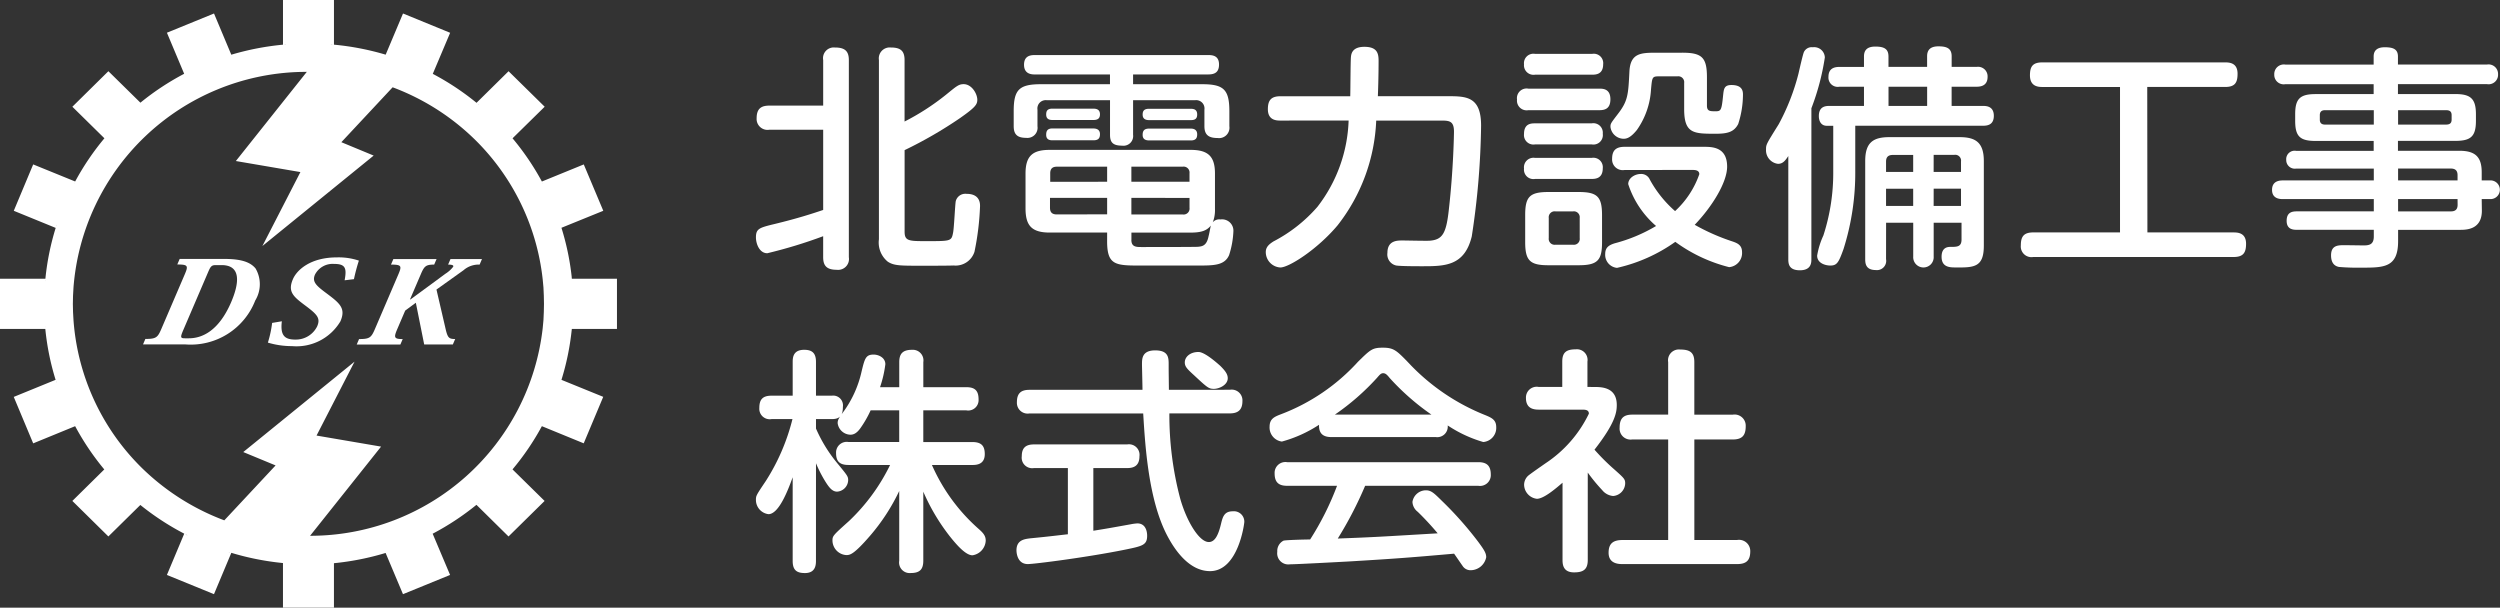 <svg height="42.919" viewBox="0 0 176.571 42.919" width="176.571" xmlns="http://www.w3.org/2000/svg"><rect x="0" y="0" width="176.571" height="42.919" fill="#333333" stroke="none"/><g fill="#fff"><path d="m36.128 33.248-.074.073c.022-.026.046-.052.067-.079zm-2.3 2.271-.067.065-.006-.006.073-.058m-3.373 2.24-.061.023c.019-.008.038-.02.058-.03zm-3.037 1.234-.062.025.064-.021m-11.2.026-.085-.035c.03.01.059.016.089.025zm-2.954-1.2-.145-.059.005-.012zm-8.023-7.824-.043-.1.047.091zm-1.243-2.958-.041-.1h.01c.011.034.02.068.032.1m-.817-3.932v-.06l.007.06zm0-3.241v-.064h.007c0 .022-.005.043-.007.064m.776-3.9.041-.1c-.012.033-.021.067-.032.1zm1.254-2.979.031-.072h.006c-.012.023-.024.047-.037.07m2.233-3.319.015-.016-.013.016zm2.353-2.309.025-.024zm10.31-4.224h.14c-.048 0-.093.006-.14.012zm3.229 0h.127v.011zm10.419 4.2.077.074c-.029-.022-.055-.046-.083-.069zm2.308 2.272.062.062-.006.006c-.02-.022-.038-.047-.056-.069m2.272 3.316.023.056c-.008-.018-.02-.035-.03-.053zm1.262 3.008.017.042c-.005-.015-.012-.029-.016-.043m-12.686 15.613-4.558-.78 2.685-5.222-7.782 6.323-.079.064 2.283.944-3.622 3.879a16.7 16.7 0 0 1 -5.821-3.7 16.292 16.292 0 0 1 -4.831-10.451l-.032-.571-.012-.57.012-.575.032-.572a16.5 16.5 0 0 1 16.015-15.231l.466-.008-5.013 6.3 4.559.78-2.685 5.223 7.781-6.324.078-.064-2.282-.945 3.622-3.878a16.619 16.619 0 0 1 5.4 3.305 16.314 16.314 0 0 1 5.2 10.273l.053.57.025.571.011.576-.011.568-.025.57-.053.572a16.521 16.521 0 0 1 -16.431 14.672zm13.472-8.311h3.188v-3.547h-3.187l-.012-.126v-.025a18.191 18.191 0 0 0 -.722-3.446l2.955-1.2-1.378-3.275-2.94 1.2-.018.008a18.366 18.366 0 0 0 -2.073-3.053l2.226-2.187.044-.043-2.507-2.465-.043-.043-2.263 2.232a18.654 18.654 0 0 0 -3.09-2.046l1.226-2.9-3.271-1.34-.058-.023-1.225 2.908a18.993 18.993 0 0 0 -3.652-.706v-3.155h-3.6v3.156a18.97 18.97 0 0 0 -3.651.708l-1.221-2.911-3.326 1.358 1.218 2.9a18.52 18.52 0 0 0 -3.09 2.042l-2.217-2.18-.046-.043-2.543 2.509 2.25 2.215.013.013a18.334 18.334 0 0 0 -2.065 3.051l-2.909-1.183-.056-.023-1.371 3.276 2.94 1.2.02.008a18.149 18.149 0 0 0 -.727 3.592h-3.206v3.546h3.2a18.18 18.18 0 0 0 .727 3.592l-2.9 1.184-.056.023 1.373 3.281 2.963-1.214a18.355 18.355 0 0 0 2.058 3.056l-2.255 2.224 2.544 2.509 2.258-2.224a18.579 18.579 0 0 0 3.1 2.027l-1.2 2.86-.024.055 3.27 1.335.056.023 1.225-2.92a19.015 19.015 0 0 0 3.647.722v3.15h3.6v-3.139a18.926 18.926 0 0 0 3.649-.724l1.227 2.912 3.27-1.335.057-.023-1.231-2.913a18.643 18.643 0 0 0 3.093-2.04l2.265 2.235 2.548-2.509-2.255-2.217-.009-.014a18.268 18.268 0 0 0 2.072-3.05l2.955 1.211 1.378-3.283-2.95-1.2a18.26 18.26 0 0 0 .715-3.439z"/><path d="m14.684 17.711c-.282 0-.364.072-.532.465l-1.777 4.144c-.213.5-.189.561.132.561h.272c.907 0 2.1-.489 2.987-2.552.578-1.35.72-2.618-.68-2.618zm-5.142 5.6.164-.385c.756 0 .868-.1 1.122-.69l1.663-3.878c.258-.6.225-.691-.53-.691l.169-.393h3.142c1.188 0 1.841.216 2.218.674a2.207 2.207 0 0 1 -.023 2.263 4.89 4.89 0 0 1 -4.954 3.1z" transform="translate(.56 1.013)"/><path d="m18.86 21.684c-.128 1.029.221 1.293.956 1.293a1.68 1.68 0 0 0 1.537-.931c.241-.562.03-.819-.77-1.422-.892-.666-1.333-1-.943-1.911.275-.643 1.225-1.541 3.108-1.541a4.476 4.476 0 0 1 1.552.228 13.274 13.274 0 0 0 -.349 1.31l-.658.08c.167-.884.042-1.157-.753-1.157a1.4 1.4 0 0 0 -1.341.756c-.21.489.06.755.745 1.268 1 .746 1.456 1.091 1.053 2.03a3.609 3.609 0 0 1 -3.419 1.752 5.848 5.848 0 0 1 -1.705-.248 7.776 7.776 0 0 0 .3-1.391z" transform="translate(1.047 1.007)"/><path d="m29.432 19.438.658 2.835c.141.585.241.658.664.658l-.165.384h-2.024l-.59-2.946-.752.555-.561 1.31c-.258.6-.219.7.386.7l-.165.386h-3.083l.165-.386c.745 0 .857-.1 1.113-.69l1.662-3.878c.258-.6.225-.691-.52-.691l.169-.393h3.051l-.169.393c-.583 0-.7.1-.953.7l-.755 1.759h.037l2.469-1.816a2.083 2.083 0 0 0 .543-.489c.046-.1-.055-.154-.358-.154l.169-.393h2.224l-.168.393a1.626 1.626 0 0 0 -1.139.4z" transform="translate(1.395 1.013)"/><path d="m10.5 13.3c0 .668.307.668 1.563.668 1.727 0 1.747 0 1.865-.618.067-.351.133-1.9.184-2.205a.7.7 0 0 1 .765-.517c.951 0 .951.684.951.868a19.056 19.056 0 0 1 -.393 3.223 1.4 1.4 0 0 1 -1.476.969c-.4.017-1.727.017-2.254.017-1.527 0-1.951 0-2.391-.284a1.742 1.742 0 0 1 -.628-1.586v-12.657a.772.772 0 0 1 .845-.886c.695 0 .966.251.966.886v4.343a17.048 17.048 0 0 0 2.9-1.872c.762-.618.915-.768 1.272-.768.577 0 .966.685.966 1.1 0 .334-.137.535-1.205 1.286a29.965 29.965 0 0 1 -3.93 2.274zm-5.751-7.2h-3.8a.771.771 0 0 1 -.9-.818c0-.7.356-.886.9-.886h3.8v-3.219a.758.758 0 0 1 .828-.885c.679 0 .985.234.985.885v13.93a.766.766 0 0 1 -.848.885c-.679 0-.966-.251-.966-.885v-1.487a33.8 33.8 0 0 1 -3.948 1.203c-.542 0-.8-.652-.8-1.119 0-.618.237-.685 1.34-.952 1.645-.4 2.612-.718 3.409-.986z" transform="translate(53.391 3.063)"/><path d="m41.44 6.336c.235 0 .44.1.44.4 0 .234-.067.434-.44.434h-2.953c-.2 0-.459-.05-.459-.385 0-.251.07-.451.459-.451zm0-1.4c.287 0 .44.116.44.4 0 .251-.1.4-.44.4h-2.953c-.169 0-.459-.034-.459-.385 0-.251.086-.417.459-.417zm-4.208 9.264c0 .5.357.5.714.5.255 0 3.781 0 3.985-.017.337-.033.628-.083.762-.784.02-.033.137-.685.153-.718-.255.318-.593.5-1.425.5h-4.186v.519zm0-2.974v1.174h3.632a.419.419 0 0 0 .475-.468v-.7zm0-1.136h4.106v-.6a.419.419 0 0 0 -.475-.467h-3.631zm-1.712 0v-1.065h-3.545c-.271 0-.475.1-.475.467v.6zm0 2.3v-1.161h-4.036v.7c0 .318.153.468.475.468zm-.966-6.063c.2 0 .46.067.46.4 0 .268-.1.434-.46.434h-2.9c-.2 0-.439-.05-.439-.385 0-.251.067-.451.439-.451zm0-1.4c.2 0 .46.05.46.4 0 .3-.172.4-.46.4h-2.9c-.2 0-.439-.05-.439-.385 0-.234.067-.417.439-.417zm.966 8.751h-4.052c-1.307 0-1.712-.517-1.712-1.72v-2.449c0-1.27.526-1.671 1.712-1.671h9.952c1.241 0 1.716.468 1.716 1.671v2.491a2.37 2.37 0 0 1 -.154.952.6.6 0 0 1 .542-.2.8.8 0 0 1 .915.8 6.219 6.219 0 0 1 -.306 1.72c-.322.735-1.084.735-2.238.735h-4.17c-1.664 0-2.206-.083-2.206-1.72zm1.833-6.908a.685.685 0 0 1 -.781.769c-.664 0-.848-.251-.848-.769v-2.439h-4.46a.588.588 0 0 0 -.664.669v1.169a.717.717 0 0 1 -.8.819c-.593 0-.879-.217-.879-.819v-1.069c0-1.52.388-1.9 1.931-1.9h4.869v-.689h-5.305c-.22 0-.765-.017-.765-.685 0-.635.459-.685.765-.685h12.245c.322 0 .762.05.762.669 0 .534-.286.7-.762.7h-5.308v.69h4.864c1.511 0 1.936.351 1.936 1.9v1.069a.734.734 0 0 1 -.832.831c-.644 0-.93-.234-.93-.835v-1.165a.588.588 0 0 0 -.664-.669h-4.374z" transform="translate(42.675 2.748)"/><path d="m58.231 5.424c-.271 0-.883-.016-.883-.8 0-.6.2-.918.883-.918h4.935c.016-.451.016-2.5.052-2.806.031-.284.169-.685.95-.685.93 0 1 .5 1 1 0 .785-.02 1.7-.051 2.488h5.017c1.272 0 2.273.067 2.273 2.071a55.062 55.062 0 0 1 -.659 7.833c-.511 2.088-1.9 2.105-3.479 2.105-.409 0-1.508 0-1.849-.05a.8.8 0 0 1 -.628-.9c0-.869.695-.869 1.052-.869.307 0 1.645.033 1.916.017.934-.067 1.189-.517 1.374-2.239.322-2.84.358-5.327.358-5.462 0-.752-.322-.785-.915-.785h-4.577a12.827 12.827 0 0 1 -2.729 7.4c-1.414 1.686-3.431 2.976-4.04 2.976a1.091 1.091 0 0 1 -1.031-1.089c0-.368.255-.568.545-.753a10.571 10.571 0 0 0 3.1-2.438 10.506 10.506 0 0 0 2.206-6.1z" transform="translate(32.2 3.092)"/><path d="m97.06.876c1.394 0 1.747.334 1.747 1.737v2c0 .4.22.4.613.4.372 0 .423-.067.525-1.086.052-.484.067-.768.593-.768.746 0 .813.4.813.668a6.779 6.779 0 0 1 -.337 2.088c-.291.551-.73.685-1.578.685-1.559 0-2.238 0-2.238-1.737v-1.849a.417.417 0 0 0 -.475-.468h-1.273c-.511 0-.511.033-.593.918a5.506 5.506 0 0 1 -1 2.873c-.408.5-.679.618-.93.618a.948.948 0 0 1 -.934-.835c0-.234.016-.251.511-.9.726-.935.746-1.37.828-3.023.068-1.27.779-1.32 1.847-1.32h1.881zm-4.068 8.284a.752.752 0 0 1 -.883-.785c0-.6.271-.852.883-.852h5.579c.592 0 1.661 0 1.661 1.4 0 1.136-1.1 2.872-2.289 4.108a14.623 14.623 0 0 0 2.7 1.187c.322.116.644.25.644.751a1 1 0 0 1 -.915 1.053 10.971 10.971 0 0 1 -3.8-1.787 11.419 11.419 0 0 1 -4.118 1.838.924.924 0 0 1 -.832-.986c0-.485.306-.634.679-.752a11.2 11.2 0 0 0 2.913-1.22 6.58 6.58 0 0 1 -1.967-2.956c0-.434.475-.718.883-.718a.664.664 0 0 1 .644.4 8.124 8.124 0 0 0 1.782 2.222 6.408 6.408 0 0 0 1.712-2.606c0-.3-.337-.3-.475-.3zm-3.172 3.391a.417.417 0 0 0 -.475-.468h-1.236a.419.419 0 0 0 -.475.468v1.42a.418.418 0 0 0 .475.467h1.237a.416.416 0 0 0 .475-.467zm1.578 1.7c0 1.286-.306 1.637-1.664 1.637h-2.12c-1.3 0-1.645-.317-1.645-1.637v-1.9c0-1.319.326-1.636 1.664-1.636h2.1c1.323 0 1.664.318 1.664 1.636zm-.73-5.946a.668.668 0 0 1 .781.735c0 .752-.561.752-.816.752h-3.965a.667.667 0 0 1 -.781-.735.675.675 0 0 1 .781-.752zm0-2.439a.668.668 0 0 1 .781.735.667.667 0 0 1 -.781.752h-4a.668.668 0 0 1 -.781-.735c0-.735.491-.752.781-.752zm.032-4.907a.665.665 0 0 1 .777.735c0 .718-.526.735-.777.735h-4.032a.673.673 0 0 1 -.781-.735.667.667 0 0 1 .781-.735zm.507 2.456c.271 0 .781.016.781.752 0 .652-.373.769-.781.769h-5.014a.683.683 0 0 1 -.8-.752.682.682 0 0 1 .8-.769z" transform="translate(21.752 2.846)"/><path d="m125.167 11.434h1.933v-1.219h-1.931zm0-2.405h1.933v-.736a.413.413 0 0 0 -.475-.468h-1.457zm-.459-6.013h-2.728v1.353h2.728zm-.986 7.2h-1.916v1.219h1.916zm0-1.186v-1.2h-1.37c-.2 0-.546 0-.546.468v.735zm-1.916 6.163a.653.653 0 0 1 -.726.768c-.7 0-.746-.451-.746-.768v-6.933c0-1.319.573-1.686 1.712-1.686h4.954c1.119 0 1.712.367 1.712 1.686v5.98c0 1.52-.675 1.554-2.018 1.537-.388 0-.966-.017-.966-.752 0-.7.475-.7.644-.7.443 0 .765 0 .765-.517v-1.189h-1.967v2.389a.724.724 0 1 1 -1.445 0v-2.389h-1.916zm2.9-13.58v-.752c0-.384.169-.7.8-.7.577 0 .934.134.934.7v.752h1.76a.673.673 0 0 1 .777.7c0 .618-.455.7-.777.7h-1.763v1.356h2.2c.22 0 .781 0 .781.7 0 .668-.495.7-.781.7h-9.006v3.16a17.815 17.815 0 0 1 -.828 5.545c-.342.952-.46 1.169-.934 1.169-.322 0-.93-.15-.93-.7a5.582 5.582 0 0 1 .439-1.42 14.269 14.269 0 0 0 .698-4.523v-3.228h-.46c-.388 0-.557-.318-.557-.685 0-.7.49-.719.781-.719h2.407v-1.353h-1.747a.655.655 0 0 1 -.762-.7c0-.568.373-.7.762-.7h1.747v-.738c0-.334.118-.7.8-.7.628 0 .93.167.93.7v.735zm-8.174 13.58c0 .234 0 .785-.813.785-.781 0-.816-.468-.816-.785v-7.284c-.2.3-.373.551-.726.551a.964.964 0 0 1 -.848-1.019c0-.351.016-.367.9-1.787a15.5 15.5 0 0 0 1.39-3.558c.118-.517.322-1.4.388-1.537a.61.61 0 0 1 .628-.334.754.754 0 0 1 .848.719 17.106 17.106 0 0 1 -.95 3.591z" transform="translate(11.403 3.112)"/><path d="m150.86 13.973h6.089c.306 0 .879.033.879.8 0 .618-.184.935-.879.935h-14.149a.753.753 0 0 1 -.88-.818c0-.618.2-.918.88-.918h6.125v-10.272h-5.477c-.275 0-.884-.017-.884-.819 0-.635.2-.918.884-.918h12.9c.338 0 .879.05.879.8 0 .635-.184.936-.879.936h-5.5z" transform="translate(.808 2.443)"/><path d="m183.2 10.989h-4.2v.869h3.729c.323 0 .475-.15.475-.467zm-4.2-2.154v.835h4.2v-.37c0-.334-.169-.468-.475-.468h-3.729zm0-3.107h3.373c.239 0 .408-.067.408-.351v-.317c0-.284-.169-.351-.408-.351h-3.373zm-1.716 0v-1.019h-3.438c-.24 0-.374.1-.374.351v.317c0 .217.1.351.374.351zm7.633 6.08c0 1.353-1.119 1.353-1.559 1.353h-4.357v.8c0 1.871-1 1.871-2.614 1.871a15.43 15.43 0 0 1 -1.559-.05c-.271-.05-.562-.234-.562-.818 0-.719.5-.719.95-.719.224 0 1.19.016 1.374.016.444 0 .695-.117.695-.635v-.467h-5.426c-.255 0-.73-.016-.73-.635s.408-.668.73-.668h5.426v-.866h-6.406c-.189 0-.781 0-.781-.652 0-.667.592-.667.781-.667h6.406v-.836h-5.485a.606.606 0 0 1 -.7-.618.594.594 0 0 1 .7-.634h5.476v-.7h-4.087c-1.1 0-1.457-.3-1.457-1.42v-.469c0-1.085.337-1.42 1.442-1.42h4.1v-.7h-6.238a.665.665 0 0 1 -.781-.685.676.676 0 0 1 .781-.7h6.238v-.571c0-.468.307-.652.781-.652.543 0 .935.1.935.652v.568h6.289a.672.672 0 0 1 .782.685.669.669 0 0 1 -.782.7h-6.289v.7h4.052c1.068 0 1.456.317 1.456 1.42v.467c0 1.1-.353 1.42-1.456 1.42h-4.052v.7h4.357c1.151 0 1.559.483 1.559 1.52v.572h.577a.661.661 0 1 1 0 1.319h-.577z" transform="translate(-9.627 3.072)"/><path d="m211.469 8.373a12.964 12.964 0 0 0 3.274 4.493c.341.3.526.5.526.852a1.1 1.1 0 0 1 -.935 1.035c-.506 0-1.185-.818-1.625-1.37a14.346 14.346 0 0 1 -1.849-3.123v4.877c0 .651-.286.869-.9.869a.746.746 0 0 1 -.8-.869v-4.926a14.067 14.067 0 0 1 -2.069 3.173c-1.17 1.353-1.425 1.353-1.68 1.353a1.043 1.043 0 0 1 -.966-1.019c0-.335.035-.368 1.17-1.387a13.7 13.7 0 0 0 2.9-3.958h-2.933c-.648 0-.883-.267-.883-.852a.753.753 0 0 1 .883-.769h3.577v-2.237h-2.018a7.694 7.694 0 0 1 -.73 1.27c-.255.351-.475.451-.7.451a.934.934 0 0 1 -.9-.818c0-.184.051-.318.322-.685a7.652 7.652 0 0 0 1.367-2.957c.22-.9.287-1.2.848-1.2.358 0 .832.217.832.685a8.075 8.075 0 0 1 -.376 1.62h1.358v-1.772c0-.585.239-.869.9-.869a.751.751 0 0 1 .8.869v1.77h3.038c.613 0 .864.251.864.869a.734.734 0 0 1 -.864.768h-3.04v2.238h3.458c.628 0 .884.251.884.852 0 .752-.612.768-.884.768h-2.85zm-8.19 6.782c0 .334-.067.852-.777.852-.561 0-.867-.184-.867-.852v-5.913c-.338.936-.981 2.606-1.712 2.606a1.014 1.014 0 0 1 -.884-.986c0-.317 0-.317.695-1.353a14.659 14.659 0 0 0 1.885-4.376h-1.476a.738.738 0 0 1 -.864-.785c0-.584.22-.869.864-.869h1.492v-2.388c0-.334.051-.852.813-.852.562 0 .832.234.832.852v2.388h1.12a.692.692 0 0 1 .781.786c0 .618-.22.868-.781.868h-1.119v.667a10.161 10.161 0 0 0 1.441 2.371c.781.953.832 1 .832 1.286a.838.838 0 0 1 -.781.8c-.337 0-.558-.284-.813-.685a8.921 8.921 0 0 1 -.679-1.32z" transform="translate(-145.649 24.467)"/><path d="m242.651 1.378c.337.334.542.585.542.886 0 .483-.609.752-.981.752-.358 0-.46-.084-1.409-.969-.475-.434-.644-.6-.644-.9 0-.384.373-.735.966-.735.459 0 1.374.835 1.527.968m.695 1.7a.76.76 0 0 1 .883.8c0 .6-.29.869-.883.869h-4.277a23.141 23.141 0 0 0 .75 5.963c.44 1.6 1.339 3.123 2.034 3.123.4 0 .66-.417.864-1.286.118-.484.22-.885.832-.885a.737.737 0 0 1 .813.752c0 .117-.424 3.474-2.422 3.474-1.543 0-2.563-1.636-3.019-2.5-1.323-2.506-1.562-6.331-1.7-8.636h-8.041a.758.758 0 0 1 -.879-.8c0-.585.252-.869.879-.869h7.99c0-.284-.035-1.6-.035-1.8 0-.4 0-.986.934-.986.95 0 .95.535.95 1v.285c0 .234.016 1.285.016 1.5zm-11.447 5.531h-2.391a.744.744 0 0 1 -.864-.835c0-.6.286-.835.864-.835h6.58a.747.747 0 0 1 .868.835c0 .685-.409.835-.868.835h-2.389v4.426c.95-.15 1.123-.184 2.615-.451a3.668 3.668 0 0 1 .491-.067c.608 0 .694.6.694.868 0 .668-.337.735-1.559.986-2.63.534-6.4 1.019-6.87 1.019-.781 0-.8-.885-.8-.969 0-.735.562-.8 1-.852 1.389-.133 2.135-.234 2.63-.284v-4.676z" transform="translate(-156.479 24.448)"/><path d="m268.1 4.727a17.056 17.056 0 0 1 -2.952-2.589c-.2-.251-.306-.334-.459-.334s-.236.1-.44.334a17.016 17.016 0 0 1 -2.968 2.589zm-4.683 5.028a26.95 26.95 0 0 1 -1.932 3.725c2.662-.1 3.1-.134 7.056-.368a20.113 20.113 0 0 0 -1.409-1.52.932.932 0 0 1 -.373-.7.969.969 0 0 1 .95-.819c.373 0 .577.2 1.119.735a25.2 25.2 0 0 1 2.528 2.84c.475.635.613.868.613 1.152a1.131 1.131 0 0 1 -1.1.918.663.663 0 0 1 -.577-.317c-.086-.117-.491-.718-.593-.852-3.039.266-4.087.351-7.448.551-.624.033-3.694.2-4.138.2a.784.784 0 0 1 -.9-.885.813.813 0 0 1 .44-.785c.169-.05 1.578-.084 1.88-.084a20.171 20.171 0 0 0 1.9-3.791h-3.525c-.526 0-.883-.184-.883-.869a.762.762 0 0 1 .883-.8h13.5c.542 0 .884.2.884.869a.762.762 0 0 1 -.884.8h-7.989zm-2.371-3.441c-.475 0-.915-.15-.883-.869a9.179 9.179 0 0 1 -2.627 1.186 1 1 0 0 1 -.867-1.052c0-.551.342-.7.781-.869a14.094 14.094 0 0 0 5.458-3.71c.884-.868 1.017-1 1.763-1 .762 0 .966.2 1.747 1a15.05 15.05 0 0 0 5.512 3.775c.44.184.746.334.746.835a1 1 0 0 1 -.915 1.053 9.107 9.107 0 0 1 -2.512-1.17.744.744 0 0 1 -.864.818z" transform="translate(-167 24.556)"/><path d="m299.962 4.8a.787.787 0 0 1 .915.818c0 .652-.256.935-.915.935h-2.713v7.1h3.015a.792.792 0 0 1 .934.8c0 .667-.306.9-.934.9h-8.072c-.255 0-1 0-1-.8 0-.7.373-.9 1-.9h3.208v-7.103h-2.529a.776.776 0 0 1 -.9-.835c0-.7.322-.918.9-.918h2.529v-3.709a.766.766 0 0 1 .847-.888c.7 0 1 .217 1 .885v3.715zm-9.7-1.954c.577 0 1.508.1 1.508 1.27 0 .518-.1 1.269-1.574 3.157a15.121 15.121 0 0 0 1.406 1.4c.695.618.762.685.762.985a.921.921 0 0 1 -.849.886 1.109 1.109 0 0 1 -.777-.418 11.893 11.893 0 0 1 -1.017-1.236v6.18c0 .685-.341.869-.969.869-.746 0-.813-.518-.813-.869v-5.464c-.542.468-1.339 1.136-1.814 1.136a1.019 1.019 0 0 1 -.9-1 .883.883 0 0 1 .256-.6c.067-.084 1.083-.785 1.272-.918a8.753 8.753 0 0 0 3.047-3.494c0-.285-.286-.285-.49-.285h-3.054c-.373 0-.9-.083-.9-.818a.76.76 0 0 1 .9-.786h1.664v-1.786c0-.652.286-.869.95-.869a.752.752 0 0 1 .828.869v1.787z" transform="translate(-177.58 24.487)"/></g></svg>